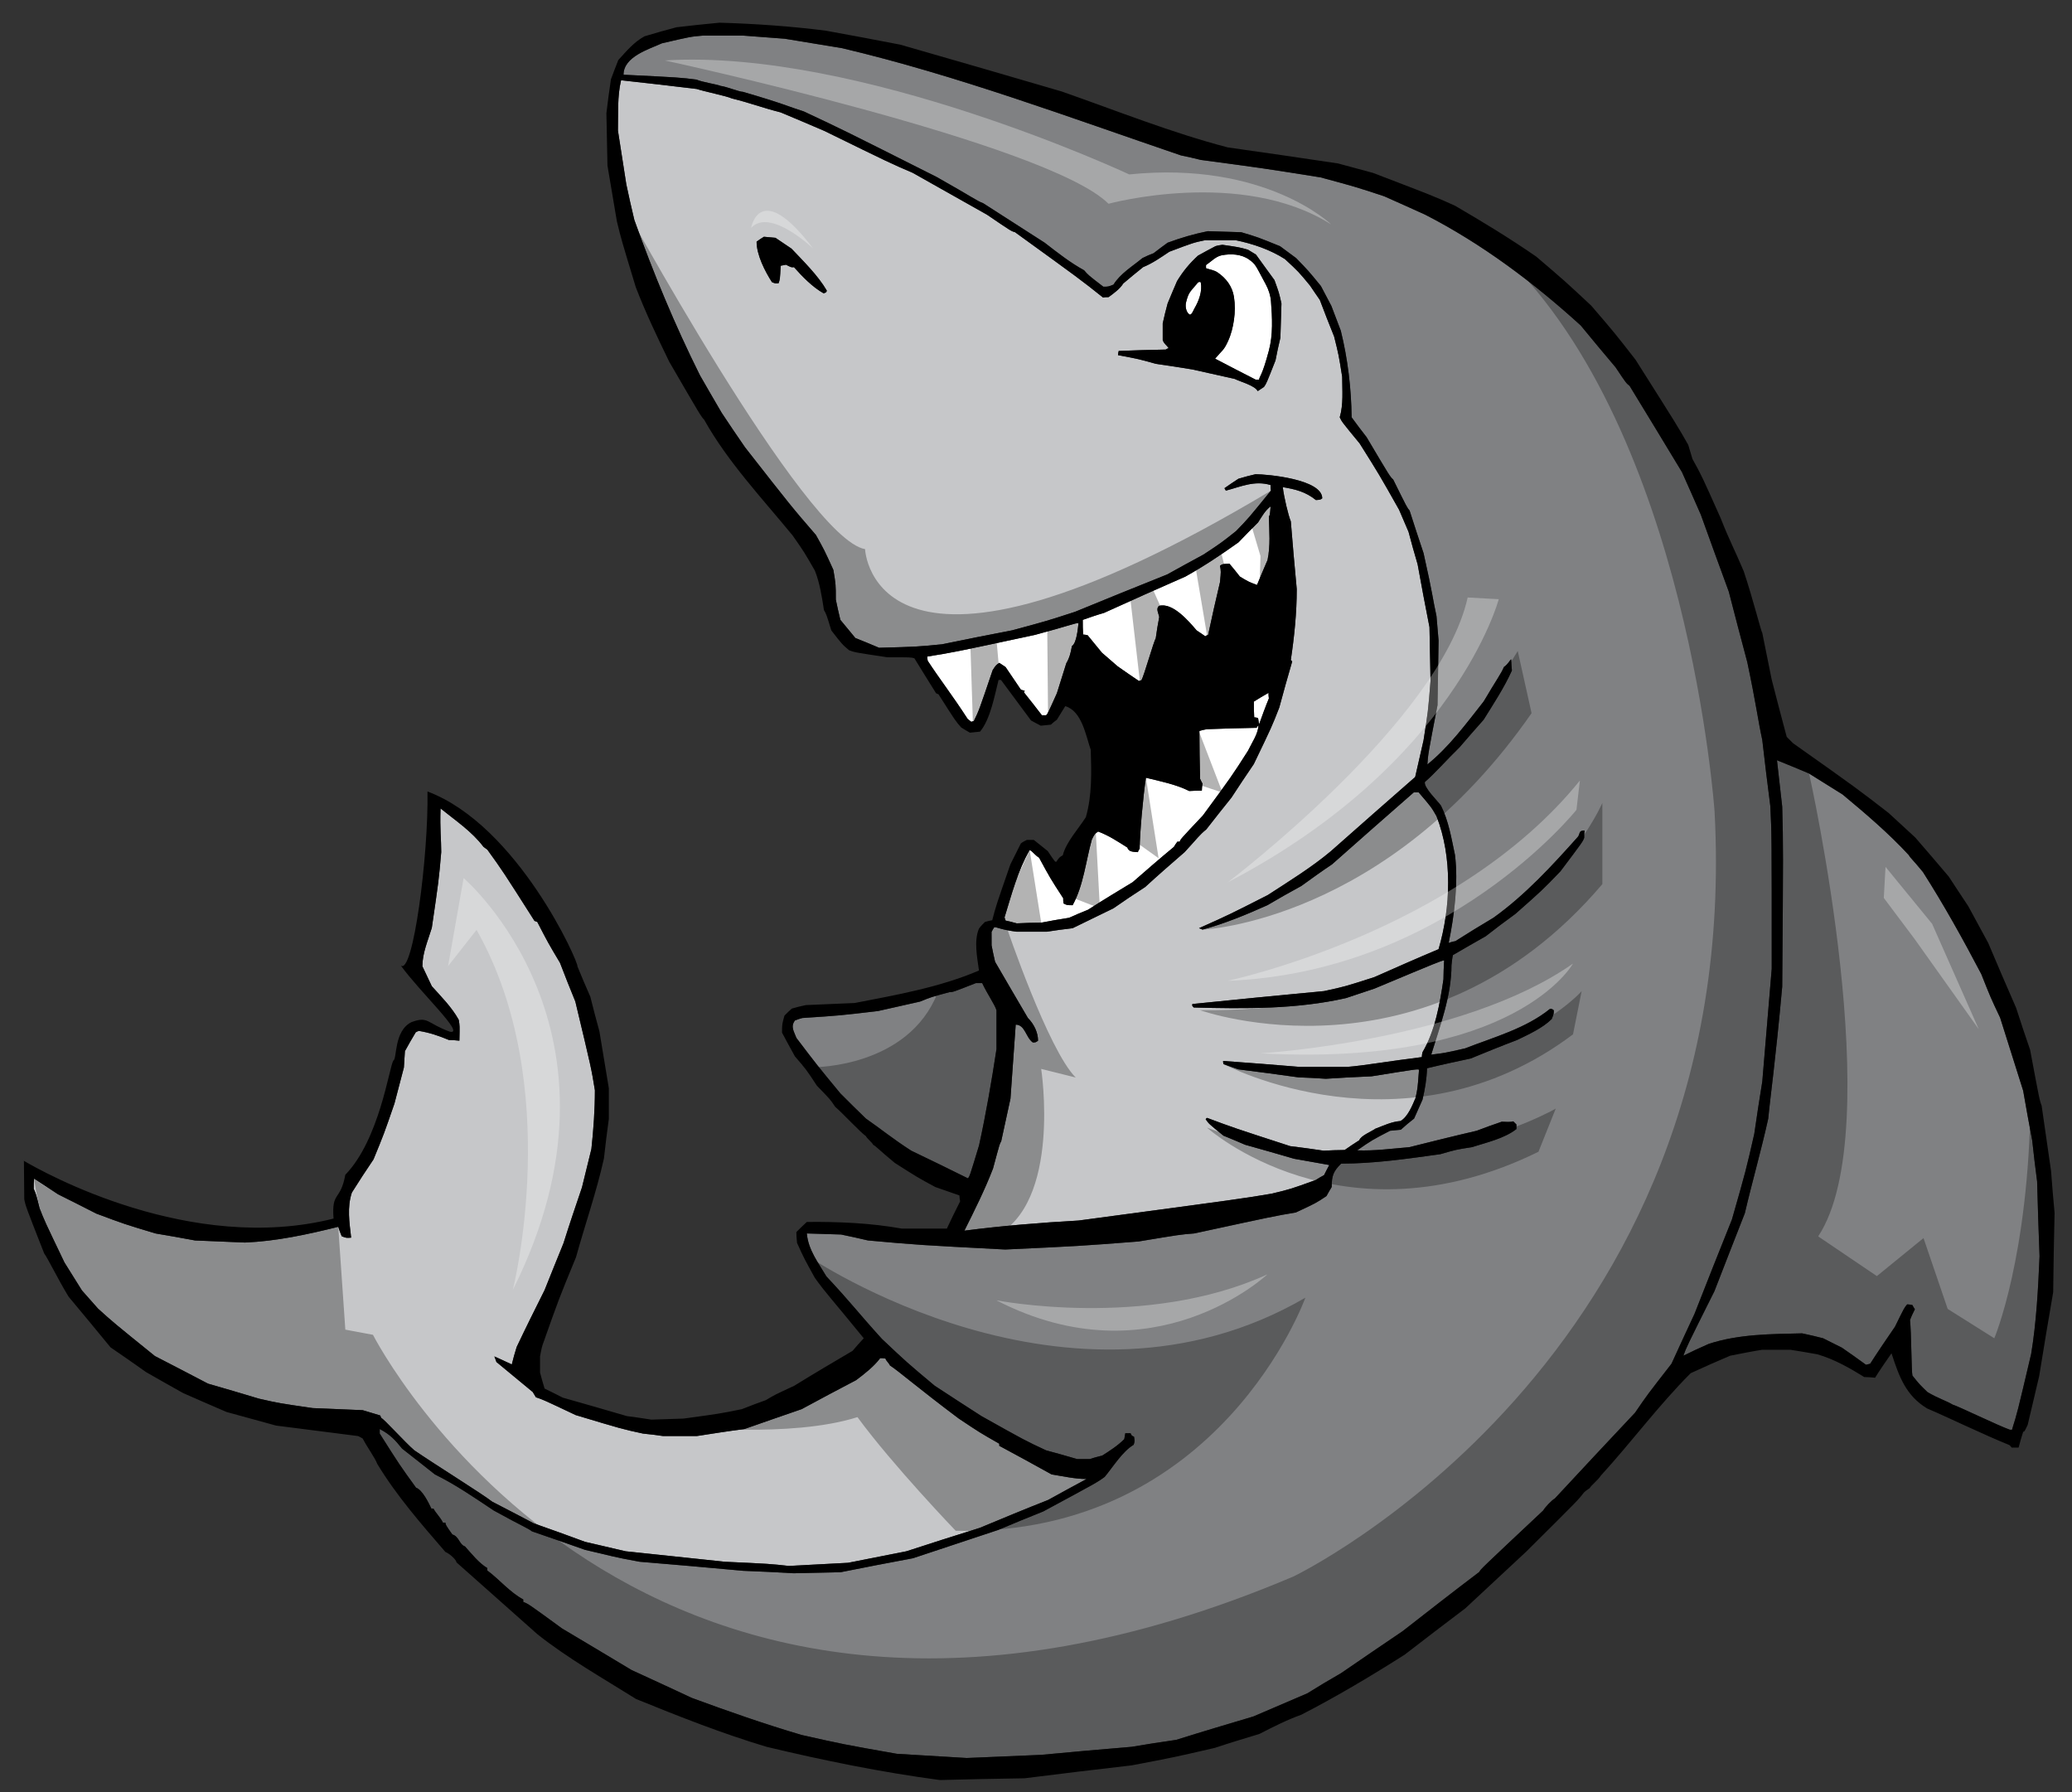 <?xml version="1.0" encoding="utf-8"?>
<!-- Generator: Adobe Illustrator 17.0.0, SVG Export Plug-In . SVG Version: 6.00 Build 0)  -->
<!DOCTYPE svg PUBLIC "-//W3C//DTD SVG 1.1//EN" "http://www.w3.org/Graphics/SVG/1.1/DTD/svg11.dtd">
<svg version="1.1" id="layer_1" xmlns="http://www.w3.org/2000/svg" xmlns:xlink="http://www.w3.org/1999/xlink" x="0px" y="0px"
	 width="200px" height="173px" viewBox="0 0 200 173" style="enable-background:new 0 0 200 173;" xml:space="preserve">
<rect x="0" y="0" width="200" height="173" fill="#333333" stroke="none"/>
<path id="color2" style="fill:#C6C7C9;" d="M99.22,98.255c0.573,0.573,0.978,1.383,0.978,2.192
	c-0.236,0.167-0.236,0.167-0.506,0.167c-0.674-0.471-0.742-1.718-1.651-1.718c-0.168,2.358-0.337,4.752-0.506,7.145
	c-0.303,1.381-0.606,2.764-0.909,4.18c-0.102,0.067-0.102,0.067-0.775,2.563c-0.775,2.021-1.786,4.043-2.764,5.999
	c3.639-0.473,7.348-0.775,11.021-0.979c15.843-2.122,15.843-2.122,18.64-2.595c1.82-0.437,1.82-0.437,4.248-1.314
	c0.269-0.169,0.539-0.336,0.809-0.473c0.169-0.336,0.337-0.673,0.506-0.977c-1.146-0.203-2.293-0.404-3.404-0.606
	c-1.585-0.473-3.169-0.91-4.72-1.349c-0.707-0.304-1.416-0.607-2.089-0.877c-1.416-1.146-1.416-1.146-1.72-1.584
	c0.033-0.067,0.067-0.102,0.135-0.135c2.528,0.944,2.528,0.944,8.022,2.729c1.079,0.136,2.156,0.271,3.235,0.44
	c0.674-0.033,1.35-0.067,2.023-0.067c0.472-0.338,0.942-0.64,1.415-0.944c0.135-0.438,1.18-0.843,1.551-1.113
	c0.81-0.302,1.551-0.673,2.427-0.741c0.707-0.403,1.146-1.517,1.449-2.224c0.203-0.909,0.203-0.909,0.337-2.731
	c-0.168-0.067-0.168-0.067-4.584,0.641c-1.483,0.067-2.966,0.135-4.415,0.236c-0.876-0.067-1.754-0.102-2.63-0.136
	c-1.954-0.27-3.909-0.539-5.831-0.775c-0.472-0.168-0.944-0.337-1.415-0.506c-0.034-0.101-0.034-0.201-0.034-0.302
	c2.428,0.168,4.888,0.369,7.349,0.571c1.55,0,3.101,0,4.65,0c1.45-0.101,4.146-0.571,7.181-0.943c0-0.168,0.033-0.337,0.067-0.472
	c1.214-2.057,1.686-4.719,2.021-7.045c0-0.607,0.034-1.213,0.068-1.819c-0.371,0.067-0.371,0.067-6.742,2.729
	c-0.91,0.304-1.819,0.606-2.73,0.91c-4.752,1.079-9.809,1.045-14.695,0.909c-0.169-0.168-0.169-0.168-0.136-0.336
	c4.213-0.438,8.461-0.843,12.708-1.247c2.022-0.439,2.022-0.439,4.853-1.349c2.057-0.909,4.112-1.819,6.202-2.696
	c1.181-4.012,1.349-8.898-0.202-12.843c-0.505-0.876-0.505-0.876-1.72-2.292c-0.168,0-0.336,0-0.471,0
	c-2.629,2.292-5.259,4.618-7.888,6.944c-1.011,0.674-1.988,1.381-2.966,2.089c-1.113,0.606-2.191,1.214-3.271,1.853
	c-2.022,0.911-4.145,1.787-6.27,2.36c-0.134-0.067-0.235-0.102-0.337-0.136c2.933-1.313,2.933-1.313,6.641-3.201
	c2.022-1.314,4.214-2.663,6.066-4.214c2.698-2.394,5.428-4.786,8.158-7.179c0.27-1.18,0.539-2.36,0.809-3.54
	c0.438-2.797,0.438-2.797,0.674-5.73c-0.033-1.753-0.066-3.472-0.101-5.191c-0.404-2.022-0.775-4.045-1.145-6.067
	c-0.304-1.045-0.607-2.09-0.877-3.135c-0.304-0.708-0.606-1.416-0.91-2.124c-1.92-3.404-1.92-3.404-3.809-6.405
	c-1.719-2.089-1.719-2.089-1.922-2.527c0.371-1.247,0.236-2.629,0.236-3.91c-0.338-2.123-0.338-2.123-0.775-3.876
	c-0.472-1.18-0.943-2.359-1.382-3.539c-0.337-0.472-0.641-0.944-0.944-1.382c-1.112-1.348-1.112-1.348-2.427-2.563
	c-1.416-0.91-3.101-1.482-4.753-1.82c-1.011,0-1.988,0-2.966,0c-1.112,0.236-1.112,0.236-3.438,1.112
	c-0.809,0.54-1.617,1.113-2.527,1.483c-0.641,0.505-1.28,1.045-1.922,1.584c-0.303,0.506-0.91,0.944-1.416,1.314
	c-0.201,0-0.37,0-0.539,0.034c-2.156-1.719-2.156-1.719-8.494-6.304c-0.371-0.101-0.371-0.101-2.698-1.685
	c-2.392-1.349-4.786-2.697-7.178-4.045c-2.124-0.91-2.124-0.91-8.528-4.045c-1.416-0.607-2.832-1.213-4.214-1.786
	c-1.854-0.472-2.933-0.91-4.719-1.349c-0.506-0.236-2.697-0.674-3.371-0.91c-2.46-0.304-4.887-0.573-7.314-0.842
	c-0.371,1.55-0.27,3.269-0.303,4.854c0.27,1.719,0.539,3.438,0.809,5.191c0.236,1.146,0.505,2.292,0.775,3.438
	c1.82,5.09,3.91,10.146,6.336,15c0.674,1.18,1.382,2.393,2.09,3.607c0.741,1.112,1.483,2.225,2.258,3.337
	c4.483,5.73,4.483,5.73,6.842,8.461c0.809,1.449,0.809,1.449,1.685,3.371c0.236,1.416,0.236,1.416,0.236,2.865
	c0.135,0.641,0.27,1.281,0.438,1.955c0.473,0.573,0.943,1.146,1.449,1.753c0.742,0.303,1.517,0.607,2.292,0.944
	c3.675-0.101,3.675-0.101,6.067-0.337c2.259-0.472,4.517-0.91,6.775-1.348c3.371-0.91,3.371-0.91,6.068-1.787
	c2.965-1.213,5.932-2.427,8.898-3.606c1.146-0.641,2.325-1.281,3.505-1.922c1.686-1.112,1.686-1.112,3.134-2.258
	c1.182-1.214,1.182-1.214,3.372-3.911c-0.034-0.202-0.034-0.371-0.034-0.539c-1.551-0.472-2.898,0.169-4.314,0.539
	c-0.067-0.101-0.101-0.168-0.134-0.236c0.437-0.304,0.876-0.607,1.347-0.91c0.539-0.168,1.08-0.303,1.652-0.438
	c1.078,0,6.438,0.472,6.438,2.326c-0.17,0.135-0.17,0.135-0.607,0.169c-1.012-0.809-1.988-1.045-3.202-1.247
	c0.101,0.91,0.54,2.763,0.775,3.303c0.168,2.157,0.371,4.348,0.573,6.539c0,2.292-0.235,4.584-0.573,6.843
	c0.033,0.034,0.067,0.067,0.135,0.135c-0.438,1.483-0.843,2.966-1.247,4.449c-0.708,1.82-0.708,1.82-2.461,5.461
	c-0.741,1.079-1.449,2.157-2.157,3.236c-0.809,1.011-1.617,2.022-2.427,3.067c-0.708,0.573-0.843,0.843-2.09,2.19
	c-1.281,1.112-2.562,2.225-3.809,3.371c-1.045,0.674-2.056,1.349-3.067,2.057c-1.315,0.64-2.629,1.28-3.943,1.92
	c-0.844,0.102-1.686,0.203-2.495,0.338c-0.978,0-1.955,0-2.898,0c-1.55-0.202-1.854-0.438-2.158-0.438
	c-0.1,0.134-0.202,0.303-0.27,0.471c0,0.404,0,0.843,0,1.282c0.102,0.505,0.203,1.044,0.337,1.583
	C97.096,94.615,98.142,96.436,99.22,98.255z M79.502,28.313c-1.079-0.606-2.056-1.618-2.865-2.528
	c-0.236,0.034-0.236,0.034-0.775-0.236c-0.168,0.033-0.337,0.067-0.506,0.101c-0.068,1.314-0.068,1.314-0.202,1.685
	c-0.303,0.034-0.303,0.034-0.64-0.101c-0.674-1.044-1.483-2.628-1.483-3.909c0.235-0.169,0.472-0.337,0.708-0.473
	c0.371,0.034,0.742,0.068,1.113,0.101c0.505,0.337,1.011,0.674,1.55,1.045c1.146,1.213,2.562,2.596,3.404,4.045
	C79.771,28.212,79.771,28.212,79.502,28.313z M123.59,32.594c-0.168,0.708-0.337,1.45-0.472,2.191
	c-0.877,2.225-0.877,2.225-1.112,2.562c-0.202,0.135-0.404,0.27-0.605,0.404c-0.271-0.539-1.686-0.91-2.226-1.18
	c-1.383-0.303-2.73-0.606-4.079-0.911c-1.18-0.202-2.358-0.371-3.506-0.538c-1.686-0.472-1.686-0.472-3.674-0.843
	c0-0.135,0.034-0.27,0.068-0.405c1.517-0.067,3.033-0.101,4.551-0.134c0.066-0.068,0.168-0.102,0.269-0.135
	c-0.202-0.303-0.439-0.404-0.572-0.775c0-0.54,0-1.079,0-1.619c0.134-0.64,0.304-1.28,0.472-1.921
	c0.304-0.742,0.606-1.45,0.91-2.157c0.573-0.944,1.213-1.719,2.022-2.46c0.539-0.304,1.112-0.607,1.685-0.911
	c0.202-0.067,0.44-0.101,0.675-0.134c1.618,0.236,1.618,0.236,2.461,0.472c0.236,0.135,0.505,0.304,0.774,0.472
	c0.573,0.809,1.181,1.618,1.786,2.461c0.439,1.213,0.439,1.213,0.675,2.258C123.658,30.369,123.624,31.481,123.59,32.594z
	 M36.693,136.615c-0.573-0.17-1.146-0.338-1.686-0.507c-1.618-0.067-3.235-0.135-4.82-0.202c-3.27-0.473-3.27-0.473-5.191-0.91
	c-1.651-0.506-3.303-0.978-4.921-1.45c-1.719-0.909-3.439-1.786-5.124-2.662c-4.044-3.27-4.044-3.27-5.494-4.584
	c-0.539-0.606-1.045-1.18-1.551-1.753c-0.573-0.91-1.145-1.819-1.685-2.696c-1.955-4.079-1.955-4.079-2.393-5.225
	c-0.337-1.349-0.337-1.349-0.573-1.888c0-0.338,0-0.674,0.034-0.978c0.775,0.506,1.55,1.012,2.326,1.517
	c1.213,0.606,2.426,1.214,3.674,1.854c2.697,1.011,2.697,1.011,5.73,1.921c1.248,0.203,2.528,0.438,3.809,0.675
	c1.584,0.066,3.203,0.134,4.82,0.201c3.067-0.135,6-0.774,9-1.517c0.101,0.304,0.203,0.607,0.337,0.91
	c0.438,0.169,0.438,0.169,0.91,0.135c-0.168-1.449-0.404-2.932,0.068-4.349c0.674-1.078,1.381-2.156,2.089-3.202
	c1.012-2.46,1.012-2.46,2.022-5.393c0.304-1.18,0.607-2.326,0.91-3.472c0.034-0.539,0.068-1.079,0.101-1.585
	c0.337-0.606,0.674-1.213,1.045-1.819c0.101-0.067,0.202-0.102,0.303-0.136c1.045,0.17,1.922,0.473,2.899,0.878
	c0.337,0,0.674,0.033,1.011,0.067c0.034-1.451,0.034-1.451-0.067-2.023c-0.674-1.213-1.686-2.225-2.596-3.235
	c-0.303-0.642-0.606-1.281-0.91-1.922c0-1.28,0.54-2.494,0.91-3.708c0.675-4.617,0.675-4.617,0.91-7.314
	c0-1.28-0.135-2.123-0.067-4.213c1.416,1.146,3.034,2.225,4.146,3.707c0.101,0.068,0.236,0.169,0.371,0.271
	c1.483,2.056,1.483,2.056,4.551,6.876c0.067,0.033,0.168,0.067,0.27,0.102c1.045,2.022,1.045,2.022,2.191,3.943
	c0.472,1.248,0.978,2.494,1.483,3.741c1.55,6.473,1.55,6.473,1.887,8.562c0,1.889-0.135,3.775-0.337,5.663
	c-0.303,1.213-0.606,2.46-0.91,3.708c-0.607,1.786-1.213,3.572-1.786,5.394c-0.607,1.482-1.214,2.999-1.821,4.516
	c-0.91,1.821-1.82,3.642-2.696,5.494c-0.168,0.54-0.337,1.113-0.472,1.687c-0.573-0.27-1.146-0.539-1.685-0.775
	c0.067,0.168,0.135,0.336,0.202,0.539c1.146,0.944,2.326,1.921,3.506,2.899c0.101,0.167,0.202,0.336,0.303,0.505
	c0.708,0.236,0.708,0.236,3.842,1.72c4.483,1.348,4.483,1.348,6.506,1.786c0.641,0.067,1.28,0.135,1.921,0.236
	c1.079,0,2.157,0,3.27,0c1.517-0.236,3.034-0.474,4.584-0.675c1.82-0.641,3.674-1.281,5.528-1.921
	c1.753-0.943,3.505-1.888,5.258-2.798c0.809-0.607,1.719-1.314,2.326-2.124c0.169,0,0.337,0,0.505,0.034
	c0.068,0.235,0.338,0.439,0.439,0.674c0.843,0.54,2.595,2.09,6.64,5.123c2.021,1.349,2.021,1.349,3.909,2.428
	c0,0.067,0,0.135,0,0.202c1.686,0.91,3.372,1.819,5.056,2.764c1.113,0.169,2.226,0.438,3.371,0.438
	c-1.246,0.674-2.494,1.348-3.708,2.023c-2.226,0.876-4.416,1.786-6.607,2.697c-2.359,0.741-4.718,1.482-7.078,2.258
	c-1.888,0.37-3.775,0.741-5.629,1.112c-1.921,0.102-3.843,0.202-5.73,0.303c-1.786-0.201-1.786-0.201-6.169-0.404
	c-3.201-0.337-6.404-0.674-9.572-1.011c-1.314-0.304-2.629-0.607-3.91-0.911c-1.651-0.605-3.303-1.213-4.955-1.785
	c-1.348-0.709-2.696-1.416-4.011-2.091c-0.944-0.741-5.394-3.505-7.517-4.955c-0.91-0.775-2.865-2.966-3.202-3.134
	C36.761,136.749,36.728,136.681,36.693,136.615z"/>
<path id="color1" style="fill:#808183;" d="M93.422,113.727c-1.82-0.909-3.64-1.786-5.46-2.662
	c-1.787-1.147-2.966-2.125-4.382-3.102c-0.843-0.81-1.651-1.617-2.461-2.427c-2.225-2.697-2.225-2.697-4.247-5.359
	c-0.202-0.573-0.606-1.079-0.135-1.686c0.236-0.101,0.472-0.168,0.709-0.236c3.607-0.236,3.607-0.236,7.314-0.674
	c1.348-0.304,2.697-0.606,4.045-0.91c1.079-0.438,1.079-0.438,2.831-0.91c0.337,0,0.337,0,2.562-0.876c0.202,0,0.403,0,0.606,0
	c0.505,1.079,1.248,2.123,1.382,2.629c0,1.247,0,2.494,0,3.741c-0.472,3.102-1.011,6.236-1.686,9.304
	C93.591,113.56,93.591,113.56,93.422,113.727z M196.161,110.087c-0.303-1.618-0.606-3.235-0.876-4.821
	c-0.741-2.358-1.482-4.719-2.224-7.045c-0.911-1.92-0.911-1.92-1.821-4.213c-1.753-3.337-3.605-6.674-5.629-9.842
	c-1.045-1.281-1.246-1.382-1.348-1.618c-1.956-2.124-4.181-4.012-6.405-5.865c-1.078-0.674-2.157-1.349-3.235-2.022
	c-1.045-0.438-2.089-0.877-3.1-1.28c0.168,1.483,0.337,2.966,0.506,4.482c0.101,3.944,0.101,3.944,0,17.359
	c-0.675,7.45-1.147,10.585-1.349,12.741c-0.674,3.068-1.552,6.102-2.259,9.135c-0.977,2.493-1.955,4.988-2.933,7.517
	c-2.696,5.393-2.696,5.393-3,6.235c0.81-0.404,1.618-0.774,2.461-1.146c2.898-0.943,6-0.943,9-1.011
	c0.674,0.135,1.348,0.303,2.022,0.472c0.606,0.303,1.213,0.607,1.819,0.91c0.775,0.539,1.551,1.079,2.326,1.651
	c0.135-0.033,0.27-0.067,0.404-0.101c0.775-1.213,1.585-2.395,2.393-3.573c0.91-1.854,0.91-1.854,1.18-2.157
	c0.169,0,0.338,0.033,0.506,0.068c0.067,0.134,0.134,0.269,0.235,0.403c-0.168,0.338-0.337,0.674-0.471,1.045
	c0.134,1.146,0.134,4.955,0.235,5.358c0.675,0.844,0.675,0.844,1.449,1.586c1.079,0.64,1.888,0.876,2.427,1.213
	c0.506,0.135,4.383,2.023,5.528,2.427c0.067,0,0.135,0,0.202,0c0.505-1.584,0.505-1.584,1.854-7.314
	c0.506-3.067,0.675-6.304,0.809-9.438c-0.1-2.428-0.168-4.82-0.235-7.214C196.465,112.716,196.297,111.401,196.161,110.087z
	 M167.174,117.704c1.349-4.719,1.349-4.719,2.156-8.258c0.236-1.686,0.506-3.371,0.775-5.056c0.305-3.642,0.607-7.281,0.911-10.888
	c0-12.978,0-12.978-0.136-15.708c-0.27-2.123-0.539-4.247-0.775-6.371c-0.438-2.022-0.572-3.37-1.449-7.517
	c-0.605-2.292-1.213-4.55-1.786-6.809c-0.91-2.495-1.82-4.955-2.696-7.415c-0.606-1.382-1.213-2.764-1.82-4.112
	c-1.686-2.798-3.371-5.562-5.057-8.326c-0.337-0.27-0.337-0.27-1.349-1.787c-1.145-1.348-2.257-2.696-3.369-4.045
	c-4.518-4.112-9.539-7.887-15-10.685c-1.349-0.607-2.663-1.213-3.978-1.787c-2.764-0.91-2.764-0.91-6.136-1.82
	c-5.493-0.876-5.493-0.876-11.561-1.686c-0.64-0.168-1.281-0.303-1.922-0.438C103.197,11.324,92.412,7.28,81.288,4.65
	c-1.854-0.303-3.708-0.607-5.528-0.91c-1.349-0.101-2.697-0.203-4.011-0.303c-1.315,0-2.629,0-3.91,0
	c-1.18,0.101-1.18,0.101-3.944,0.741c-1.247,0.573-3.708,1.281-3.708,3.034c5.46,0.269,5.46,0.269,7.044,0.472
	c0.506,0.235,2.057,0.472,2.326,0.606c0.573,0.068,1.786,0.574,2.157,0.574c4.046,1.179,4.348,1.415,5.866,1.888
	c3.809,1.787,3.809,1.787,12.841,6.336c3.473,1.955,3.844,2.292,4.484,2.528c1.955,1.247,3.943,2.528,5.932,3.809
	c1.214,0.944,2.461,1.922,3.809,2.663c0.405,0.472,0.405,0.472,1.854,1.584c0.472,0,0.472,0,0.978-0.202
	c0.674-1.079,1.82-1.752,2.797-2.561c0.337-0.169,0.709-0.337,1.078-0.472c0.439-0.337,0.878-0.675,1.35-1.012
	c1.28-0.472,2.528-0.842,3.876-1.112c1.079,0.033,2.158,0.067,3.236,0.101c1.585,0.472,1.585,0.472,3.741,1.348
	c0.506,0.371,1.011,0.742,1.551,1.146c1.179,1.213,1.179,1.213,2.393,2.697c0.338,0.64,0.674,1.281,1.012,1.921
	c0.303,0.775,0.607,1.584,0.91,2.393c0.675,2.73,1.011,5.561,1.045,8.359c0.472,0.64,0.943,1.281,1.449,1.921
	c2.259,3.81,2.259,3.81,2.561,4.079c1.35,2.73,1.35,2.73,1.585,3c0.438,1.348,0.875,2.73,1.348,4.112
	c0.911,4.045,0.877,4.382,1.247,6.068c0.067,0.775,0.135,1.55,0.202,2.359c-0.033,2.056-0.067,4.147-0.101,6.236
	c-0.911,4.718-0.911,4.718-0.978,5.729c2.123-1.719,3.742-3.943,5.427-6.067c1.18-2.022,1.719-2.73,1.955-3.337
	c0.438-0.303,0.573-0.674,0.708-0.741c0,0.337,0.033,0.708,0.067,1.079c-0.741,1.651-1.787,3.236-2.731,4.752
	c-0.775,0.876-1.551,1.754-2.326,2.663c-1.213,1.18-2.393,2.528-3.337,3.336c-0.168,0.506,1.247,1.854,1.55,2.293
	c0.741,1.483,1.012,3.168,1.349,4.752c0.338,2.697-0.066,5.865-0.607,8.495c0.204-0.067,0.406-0.136,0.642-0.169
	c1.214-0.775,2.428-1.517,3.674-2.259c3.068-2.19,5.697-5.056,8.191-7.854c0.202-0.404,0.067-0.539,0.606-0.573
	c-0.033,0.236-0.033,0.473-0.033,0.708c-0.136,0.371-0.136,0.371-2.292,3.236c-1.753,1.819-1.753,1.819-4.349,4.111
	c-0.979,0.708-1.922,1.416-2.865,2.157c-1.079,0.607-2.123,1.214-3.168,1.82c-0.068,0.305-0.102,0.641-0.136,0.978
	c0,2.966-1.111,5.864-1.954,8.629c1.348-0.169,1.348-0.169,3.27-0.606c2.764-1.079,5.864-1.922,8.19-3.81
	c0.202,0,0.202,0,0.371,0.135c0,0.338,0,0.338-0.202,0.843c-0.877,0.876-2.226,1.483-3.338,2.023
	c-1.517,0.572-2.999,1.179-4.482,1.786c-1.416,0.303-2.832,0.606-4.214,0.943c-0.034,1.046-0.202,2.022-0.438,3.033
	c-0.271,0.607-0.54,1.214-0.81,1.82c-0.438,0.337-0.877,0.708-1.28,1.078c-0.371,0.034-0.708,0.068-1.045,0.102
	c-1.754,0.91-1.754,0.91-3.169,1.889c1.651,0.067,3.37-0.17,5.022-0.305c2.157-0.539,4.314-1.078,6.506-1.584
	c0.809-0.303,1.617-0.607,2.427-0.876c0.37,0,0.775,0.067,1.111-0.034c0.103,0.102,0.203,0.202,0.305,0.304c0,0.135,0,0.27,0,0.438
	c-1.146,0.91-2.933,1.316-4.316,1.753c-1.517,0.236-1.517,0.236-3.033,0.675c-3.169,0.438-6.371,0.91-9.573,0.91
	c-0.741,0.742-0.91,1.145-0.91,2.259c-0.168,0.27-0.337,0.572-0.506,0.876c-1.011,0.674-1.011,0.674-2.965,1.584
	c-2.023,0.337-2.023,0.337-9.809,2.022c-1.315,0.102-1.315,0.102-5.361,0.774c-5.695,0.44-5.695,0.44-12.875,0.775
	c-8.394-0.438-8.394-0.438-13.247-0.875c-0.877-0.202-1.753-0.405-2.596-0.573c-1.112-0.034-2.225-0.068-3.303-0.102
	c0.134,1.584,1.112,2.832,1.888,4.146c2.46,2.628,3.033,3.472,5.359,6.032c2.393,2.259,2.393,2.259,5.09,4.518
	c1.482,0.978,3,1.955,4.516,2.932c4.213,2.36,4.213,2.36,6.236,3.304c0.978,0.27,1.988,0.54,3,0.844c0.403,0,0.81,0,1.247,0
	c0.371-0.136,0.775-0.236,1.18-0.338c0.741-0.472,1.483-0.943,2.124-1.585c0.033-0.201,0.066-0.403,0.101-0.572
	c0.169,0,0.338,0,0.506,0c0.102,0.236,0.102,0.236,0.337,0.338c0.067,0.437,0.067,0.437-0.033,0.774
	c-1.079,0.641-1.988,2.124-2.798,3.102c-0.742,0.539-0.742,0.539-5.933,3.337c-1.449,0.573-2.898,1.179-4.348,1.786
	c-2.764,0.91-5.494,1.82-8.224,2.73c-2.326,0.438-4.652,0.875-6.978,1.348c-1.517,0.034-3.034,0.068-4.55,0.102
	c-1.618-0.102-3.236-0.168-4.854-0.236c-3.337-0.304-6.674-0.605-10.011-0.876c-2.629-0.473-2.73-0.572-5.258-1.146
	c-1.719-0.605-3.438-1.213-5.124-1.786c-0.438-0.336-0.843-0.438-3.708-2.022c-1.82-1.214-3.674-2.494-5.663-3.472
	c-1.078-0.843-2.124-1.687-3.168-2.494c-0.675-0.844-1.18-1.382-2.158-1.888c0,0.135,0,0.27,0,0.438
	c1.921,3.033,1.921,3.033,3.506,5.224c0.606,0.203,1.213,1.45,1.483,2.023c0.067,0,0.135,0,0.202,0
	c0.202,0.404,0.674,0.843,0.91,1.348c0.067,0,0.135,0,0.236,0c0.034,0.236,0.034,0.236,0.674,1.146
	c0.64,0.17,0.674,0.979,1.214,1.147c0.64,0.707,1.348,1.617,2.157,2.089c0,0.067,0,0.135,0,0.236c1.18,0.877,2.157,2.09,3.472,2.798
	c0,0.068,0,0.135,0,0.236c0.505,0.201,0.505,0.201,3.742,2.562c2.225,1.313,4.45,2.663,6.707,4.01
	c1.921,0.878,3.876,1.787,5.832,2.698c3.472,1.28,7.045,2.527,10.584,3.572c4.045,0.909,4.045,0.909,9.202,1.82
	c2.225,0.135,4.483,0.271,6.742,0.404c2.393-0.101,4.787-0.202,7.18-0.304c2.898-0.27,5.797-0.539,8.73-0.775
	c1.415-0.236,2.864-0.473,4.314-0.674c2.461-0.775,4.955-1.517,7.448-2.258c1.72-0.742,3.439-1.483,5.192-2.226
	c1.077-0.674,2.157-1.313,3.269-1.954c1.955-1.349,3.943-2.696,5.932-4.045c2.461-1.921,4.922-3.843,7.417-5.73
	c0.102-0.236,0.102-0.236,6.169-5.933c0.135-0.27,0.842-1.011,1.111-1.146c2.561-2.765,5.157-5.529,7.753-8.292
	c1.146-1.687,1.146-1.687,3.506-4.719c0.741-1.619,1.483-3.236,2.225-4.821C164.747,123.772,165.96,120.738,167.174,117.704z"/>
<path id="fill" style="fill:#FFFFFF;" d="M106.365,62.998c-0.472-0.573-0.943-1.146-1.382-1.686
	c-0.168-0.033-0.303-0.067-0.437-0.067c-0.034-0.472-0.034-0.944-0.034-1.416c0.674-0.236,1.348-0.472,2.056-0.674
	c2.595-1.18,5.225-2.359,7.854-3.505c1.752-0.978,3.471-2.124,5.122-3.303c0.607-0.641,1.248-1.281,1.889-1.922
	c0.37-0.573,0.674-1.146,1.213-1.55c-0.067,0.842-0.067,0.842-0.169,0.978c0.034,1.416,0.169,2.831-0.135,4.213
	c-0.337,0.775-0.674,1.584-1.011,2.393c-0.809-0.303-0.809-0.303-1.651-0.809c-0.338-0.438-0.675-0.842-1.012-1.247
	c-0.674,0.034-0.674,0.034-0.909,0.202c0.101,0.539,0.101,0.539,0,1.584c-0.405,1.685-0.775,3.371-1.147,5.09
	c-0.102,0.033-0.203,0.067-0.269,0.135c-0.305-0.203-0.573-0.405-0.843-0.573c-0.775-0.91-2.326-2.73-3.641-2.359
	c-0.303,0.303-0.034,0.674,0.034,1.079c-0.135,0.674-0.236,1.348-0.337,2.056c-0.204,0.303-1.113,3.573-1.383,4.045
	c-0.101,0-0.168,0.034-0.236,0.067c-0.707-0.472-1.382-0.944-2.056-1.416C107.377,63.874,106.871,63.436,106.365,62.998z
	 M89.512,63.369c0,0.135,0,0.27,0.034,0.404c1.213,1.854,2.359,3.303,3.843,5.596c0.101,0.101,0.236,0.202,0.37,0.303
	c0.068-0.034,0.136-0.067,0.237-0.067c0.505-1.044,0.505-1.044,1.82-4.921c0.303-0.472,0.303-0.472,0.64-0.708
	c0.204,0.135,0.405,0.27,0.607,0.404c0.471,0.708,0.977,1.45,1.483,2.191c0.102,0.034,0.236,0.068,0.371,0.102
	c-0.034,0.034-0.068,0.101-0.068,0.168c0.574,0.708,1.146,1.449,1.719,2.191c0.134,0,0.27,0,0.404,0
	c0.136-0.101,0.136-0.101,1.045-2.123c0.304-0.978,0.607-1.955,0.91-2.899c0.304-0.505,0.439-1.045,0.539-1.651
	c0.473-0.304,0.573-1.719,0.641-2.225c-0.336,0-0.943,0.269-4.213,1.146C92.04,62.964,92.04,62.964,89.512,63.369z M122.175,27.437
	c-0.983-1.808-0.935-1.91-1.618-2.393c-0.74-0.525-1.735-0.575-2.629-0.405c-0.58,0.111-1.011,0.607-1.517,0.944
	c0,0.102,0,0.203,0,0.303c0.371,0.135,0.786,0.184,1.112,0.405c0.833,0.563,1.428,1.358,1.585,2.36c0.115,0.732,0.105,1.49,0,2.225
	c-0.101,0.697-0.271,1.394-0.574,2.056c-0.414,0.91-0.538,0.843-1.246,1.686c1.28,0.674,2.596,1.349,3.91,2.022
	c0.101,0,0.203,0,0.337,0c0.033-0.337,0.268-0.263,0.943-2.798c0.411-1.539,0.325-3.173,0.203-4.753
	C122.634,28.493,122.444,27.933,122.175,27.437z M115.636,27.268c-0.749,0.912-0.888,0.88-1.146,1.888
	c-0.096,0.372-0.03,0.929,0.302,1.179c0.212,0.158,0.386-0.367,0.506-0.572c0.423-0.713,0.773-1.666,0.607-2.495
	C115.885,27.169,115.678,27.216,115.636,27.268z M121.063,69.233c0.102,0,0.236,0.034,0.371,0.067
	c0.034,0.203,0.066,0.405,0.101,0.607c0.303-0.843,0.607-1.685,0.943-2.495c-0.033-0.202-0.033-0.371-0.033-0.539
	c-0.472,0.27-0.944,0.539-1.416,0.843C121.028,68.223,121.028,68.728,121.063,69.233z M98.142,89.12
	c0.775-0.033,1.55-0.067,2.36-0.067c0.876-0.168,1.786-0.336,2.696-0.472c0.607-0.27,1.214-0.538,1.82-0.774
	c1.416-0.91,2.865-1.787,4.314-2.663c1.314-1.146,2.63-2.292,3.978-3.405c0.102-0.168,0.203-0.336,0.338-0.505
	c0.066,0,0.135,0,0.234,0c0.034-0.202,0.034-0.202,2.226-2.528c2.798-3.809,2.798-3.809,4.349-6.236
	c0.337-0.708,1.012-1.685,1.012-2.46c-0.067,0.067-0.136,0.135-0.169,0.236c-1.618,0.034-3.236,0.067-4.82,0.135
	c-0.235,0.034-0.472,0.101-0.708,0.168c0,1.517,0.033,3.067,0.067,4.618c0.067,0.135,0.135,0.303,0.235,0.472
	c-0.034,0.202-0.066,0.438-0.066,0.674c-0.405,0-0.809,0-1.215,0.034c-1.279-0.641-2.796-0.944-4.18-1.28
	c-0.268,1.685-0.605,5.494-0.605,6.842c-0.068,0.102-0.136,0.202-0.17,0.337c-0.37-0.033-0.909,0-1.01-0.438
	c-0.911-0.573-1.821-1.18-2.832-1.551c-0.337,0.236-0.337,0.236-0.607,0.775c-0.572,2.056-0.808,4.449-1.853,6.336
	c-0.539,0-0.539,0-0.877-0.167c-0.033-0.169-0.033-0.338-0.033-0.506c-1.247-1.922-1.247-1.922-2.326-3.91
	c-0.472-0.304-0.573-0.573-0.91-0.742c-1.146,1.989-1.752,4.314-2.427,6.506c0.034,0.101,0.068,0.202,0.102,0.303
	C97.4,88.918,97.771,89.02,98.142,89.12z"/>
<path id="outline" d="M76.4,23.999c1.146,1.213,2.562,2.596,3.404,4.045c-0.033,0.168-0.033,0.168-0.303,0.269
	c-1.079-0.606-2.056-1.618-2.865-2.528c-0.236,0.034-0.236,0.034-0.775-0.236c-0.168,0.033-0.337,0.067-0.506,0.101
	c-0.068,1.314-0.068,1.314-0.202,1.685c-0.303,0.034-0.303,0.034-0.64-0.101c-0.674-1.044-1.483-2.628-1.483-3.909
	c0.235-0.169,0.472-0.337,0.708-0.473c0.371,0.034,0.742,0.068,1.113,0.101C75.355,23.291,75.861,23.628,76.4,23.999z
	 M198.318,117.064c-0.066,2.527-0.101,5.09-0.134,7.652c-0.472,2.696-0.91,5.393-1.349,8.089c-0.371,1.552-0.742,3.135-1.112,4.72
	c-0.304,0.64-0.304,0.64-0.438,0.674c-0.168,0.506-0.303,1.011-0.439,1.517c-0.236,0-0.472,0-0.674,0
	c-0.067-0.101-0.135-0.168-0.202-0.235c-2.662-1.079-5.966-2.697-7.954-3.54c-2.058-1.247-2.697-3.066-3.439-5.325
	c-0.54,0.775-1.079,1.552-1.585,2.359c-0.37-0.034-0.708-0.066-1.044-0.066c-1.417-0.878-2.899-1.721-4.517-2.192
	c-0.878-0.168-1.753-0.302-2.596-0.438c-0.944,0-1.854,0-2.765,0c-1.044,0.168-2.056,0.371-3.067,0.572
	c-1.28,0.54-2.561,1.112-3.809,1.686c-3.101,3.101-5.73,6.673-8.663,9.875c-0.27,0.439-0.978,0.978-1.078,1.214
	c-0.203,0.135-0.405,0.27-0.573,0.439c-0.539,0.708-0.539,0.708-5.562,5.697c-1.955,1.819-3.91,3.64-5.865,5.461
	c-1.955,1.482-3.91,2.965-5.864,4.481c-3.236,2.057-6.573,4.045-9.978,5.798c-1.416,0.506-2.73,1.18-4.046,1.854
	c-1.449,0.438-2.898,0.875-4.313,1.348c-3.944,0.91-3.944,0.91-8.022,1.686c-3.472,0.404-6.91,0.81-10.348,1.247
	c-2.73,0.033-5.461,0.102-8.157,0.169c-5.595-0.741-11.225-1.889-16.719-3.203c-4.281-1.28-8.46-2.932-12.607-4.617
	c-3.168-1.989-6.572-3.91-9.505-6.236c-2.629-2.325-5.225-4.651-7.82-6.943c-0.067-0.337-0.775-0.91-1.079-1.012
	c-2.326-2.696-4.719-5.427-6.573-8.493c-0.27-0.676-0.877-1.449-1.416-2.461c-0.168-0.102-0.303-0.168-0.438-0.235
	c-2.663-0.338-5.293-0.675-7.921-1.012c-1.618-0.439-3.202-0.877-4.787-1.315c-1.416-0.607-2.798-1.213-4.18-1.821
	c-1.214-0.674-2.393-1.348-3.573-2.021c-1.147-0.809-2.292-1.618-3.439-2.394c-1.348-1.651-2.696-3.269-4.045-4.888
	c-1.011-1.651-2.022-3.741-2.359-4.179c-1.786-4.551-1.786-4.551-1.921-5.226c0-0.909-0.033-2.79-0.033-3.699
	c-0.058-0.037-0.095-0.062-0.141-0.091c2.169,1.298,16.267,9.117,30.028,5.655c-0.206-2.68,0.662-1.63,1.134-4.226
	c3.298-3.401,4.233-10.387,4.637-11.027c0.371-0.135,0.033-2.867,1.752-3.709c1.651-0.607,1.442,0.103,3.71,0.927
	c1.551,0.304-2.886-3.813-4.741-6.389c1.18,0.943,2.679-10.616,2.576-16.799c8.76,3.298,14.639,16.605,14.47,16.875
	c0.404,0.979,0.809,1.955,1.247,2.933c0.27,1.112,0.573,2.225,0.876,3.337c0.304,1.82,0.607,3.641,0.91,5.494
	c0,0.978,0,1.955,0,2.967c-0.168,1.247-0.337,2.527-0.472,3.809c-0.708,3.202-1.82,6.37-2.697,9.539
	c-1.652,4.012-1.652,4.012-3.236,8.494c-0.102,0.338-0.168,0.708-0.236,1.079c0,0.506,0,1.01,0,1.551
	c0.134,0.505,0.27,1.011,0.438,1.55c0.573,0.27,1.146,0.573,1.753,0.876c2.056,0.573,4.112,1.181,6.202,1.786
	c0.775,0.102,1.551,0.203,2.359,0.338c1.011-0.034,2.057-0.067,3.101-0.102c3.472-0.472,3.472-0.472,5.629-0.909
	c0.776-0.304,1.551-0.607,2.326-0.877c0.843-0.506,0.843-0.506,2.731-1.382c1.853-1.146,3.741-2.259,5.628-3.37
	c0.337-0.406,0.708-0.81,1.079-1.214c-3.269-4.012-3.606-4.281-4.72-5.831c-1.044-1.888-1.044-1.888-1.718-3.371
	c-0.034-0.372-0.068-0.707-0.068-1.045c0.337-0.338,0.675-0.674,1.012-0.978c3.033-0.034,6.168,0.101,9.168,0.64
	c1.449,0,2.899,0,4.348,0c0.404-0.876,0.843-1.753,1.281-2.629c-0.034-0.202-0.067-0.403-0.067-0.572
	c-0.775-0.271-1.551-0.539-2.326-0.809c-1.686-0.911-1.686-0.911-3.91-2.327c-1.551-1.28-1.82-1.618-2.09-1.752
	c-0.135-0.27-0.573-0.573-0.707-0.843c-0.438-0.27-2.259-2.226-2.966-2.831c-0.472-0.708-0.472-0.708-1.753-2.022
	c-1.045-1.585-1.045-1.585-2.124-2.832c-0.438-0.774-0.843-1.55-1.247-2.291c0-0.81,0-0.81,0.236-1.653
	c0.235-0.235,0.471-0.472,0.707-0.674c0.438-0.134,0.876-0.235,1.348-0.337c1.551-0.066,3.135-0.135,4.719-0.202
	c4.011-0.775,8.225-1.517,11.999-3.135c-0.168-1.247-0.505-2.865,0-4.045c0.168-0.235,0.371-0.437,0.573-0.64
	c0.235-0.068,0.472-0.136,0.708-0.17c0.371-1.415,0.371-1.415,1.752-5.392c0.337-0.675,0.674-1.35,1.012-2.022
	c0.169-0.136,0.371-0.236,0.574-0.338c0.202,0,0.438,0,0.673,0c0.438,0.338,0.876,0.708,1.349,1.079
	c0.674,1.011,0.674,1.011,0.809,1.045c0.304-0.439,0.304-0.439,0.641-0.641c0.303-1.247,1.517-2.562,2.225-3.674
	c0.606-2.09,0.54-4.349,0.473-6.506c-0.473-1.348-0.843-3.741-2.461-4.213c-0.271,0.438-0.54,0.876-0.81,1.314
	c-0.202,0.135-0.403,0.304-0.573,0.472c-0.336,0.034-0.674,0.067-0.977,0.101c-0.337-0.169-0.641-0.337-0.944-0.505
	c-0.978-1.314-1.955-2.629-2.898-3.91c-0.102,0-0.169,0-0.236,0c-0.371,1.449-0.775,3.775-1.787,4.988
	c-0.336,0.034-0.673,0.067-0.977,0.102c-0.304-0.169-0.574-0.337-0.843-0.506c-0.538-0.607-0.538-0.607-2.19-3.202
	c-0.102-0.034-0.169-0.067-0.236-0.101c-0.708-1.146-1.416-2.258-2.09-3.371c-0.336-0.101-0.336-0.101-2.628-0.101
	c-3.135-0.472-3.135-0.472-3.674-0.674c-0.675-0.573-0.675-0.573-1.72-1.921c-0.471-1.55-0.471-1.55-0.707-1.955
	c-0.202-1.281-0.404-2.629-0.877-3.809c-1.044-1.82-1.044-1.82-2.156-3.405c-2.933-3.573-6.27-7.112-8.528-11.157
	c-0.337-0.371-0.337-0.371-3.371-5.596c-1.146-2.359-2.292-4.752-3.236-7.213c-1.382-4.551-1.382-4.551-1.82-6.337
	c-0.304-1.821-0.607-3.607-0.91-5.393c-0.034-1.686-0.068-3.371-0.102-5.057c0.135-1.112,0.27-2.191,0.438-3.269
	c0.236-0.641,0.472-1.247,0.708-1.854c0.775-0.842,1.483-1.719,2.528-2.292c1.011-0.304,2.056-0.607,3.101-0.877
	c1.382-0.168,2.764-0.303,4.146-0.438c3.438,0.102,6.877,0.337,10.281,0.775c2.393,0.438,4.786,0.876,7.179,1.349
	c5.191,1.483,10.382,3,15.572,4.517c5.292,1.854,10.584,3.977,16.012,5.393c3.539,0.505,7.078,1.011,10.651,1.55
	c1.112,0.304,2.225,0.607,3.37,0.91c5.898,2.258,5.898,2.258,7.921,3.168c2.663,1.551,5.326,3.168,7.854,4.921
	c2.765,2.359,2.765,2.359,5.293,4.719c2.259,2.629,2.259,2.629,4.281,5.225c4.078,6.438,4.078,6.438,5.09,8.225
	c0.135,0.438,0.27,0.877,0.403,1.349c0.91,1.651,0.91,1.651,2.729,5.73c0.844,2.157,1.35,3.034,2.227,5.123
	c0.91,2.73,1.686,5.865,1.785,5.932c0.305,1.483,0.607,3,0.911,4.517c0.472,1.82,0.944,3.674,1.449,5.528
	c0.202,0.202,0.404,0.404,0.606,0.607c6.236,4.416,6.236,4.416,9.235,6.741c0.844,0.776,1.686,1.551,2.563,2.36
	c1.078,1.246,2.157,2.494,3.235,3.774c0.607,0.944,1.248,1.888,1.888,2.865c0.641,1.18,1.281,2.359,1.921,3.54
	c0.877,2.089,1.787,4.18,2.696,6.269c0.438,1.35,0.877,2.697,1.349,4.045c0.91,4.854,0.91,4.854,1.113,5.394
	c0.303,2.09,0.606,4.18,0.909,6.304C198.083,114.367,198.185,115.716,198.318,117.064z M104.107,60.133
	c-0.336,0-0.943,0.269-4.213,1.146c-7.854,1.685-7.854,1.685-10.382,2.09c0,0.135,0,0.27,0.034,0.404
	c1.213,1.854,2.359,3.303,3.843,5.596c0.101,0.101,0.236,0.202,0.37,0.303c0.068-0.034,0.136-0.067,0.237-0.067
	c0.505-1.044,0.505-1.044,1.82-4.921c0.303-0.472,0.303-0.472,0.64-0.708c0.204,0.135,0.405,0.27,0.607,0.404
	c0.471,0.708,0.977,1.45,1.483,2.191c0.102,0.034,0.236,0.068,0.371,0.102c-0.034,0.034-0.068,0.101-0.068,0.168
	c0.574,0.708,1.146,1.449,1.719,2.191c0.134,0,0.27,0,0.404,0c0.136-0.101,0.136-0.101,1.045-2.123
	c0.304-0.978,0.607-1.955,0.91-2.899c0.304-0.505,0.439-1.045,0.539-1.651C103.939,62.054,104.04,60.638,104.107,60.133z
	 M106.365,62.998c0.506,0.438,1.012,0.876,1.518,1.314c0.674,0.472,1.349,0.944,2.056,1.416c0.068-0.034,0.136-0.067,0.236-0.067
	c0.27-0.472,1.179-3.742,1.383-4.045c0.101-0.708,0.202-1.382,0.337-2.056c-0.068-0.405-0.337-0.775-0.034-1.079
	c1.314-0.371,2.865,1.449,3.641,2.359c0.27,0.169,0.538,0.371,0.843,0.573c0.066-0.067,0.168-0.102,0.269-0.135
	c0.371-1.719,0.741-3.405,1.147-5.09c0.101-1.045,0.101-1.045,0-1.584c0.235-0.168,0.235-0.168,0.909-0.202
	c0.337,0.405,0.674,0.809,1.012,1.247c0.843,0.506,0.843,0.506,1.651,0.809c0.337-0.809,0.674-1.618,1.011-2.393
	c0.304-1.382,0.169-2.797,0.135-4.213c0.102-0.135,0.102-0.135,0.169-0.978c-0.539,0.404-0.843,0.978-1.213,1.55
	c-0.641,0.641-1.281,1.281-1.889,1.922c-1.651,1.179-3.37,2.325-5.122,3.303c-2.63,1.146-5.26,2.326-7.854,3.505
	c-0.708,0.203-1.382,0.438-2.056,0.674c0,0.472,0,0.944,0.034,1.416c0.134,0,0.269,0.034,0.437,0.067
	C105.422,61.852,105.894,62.425,106.365,62.998z M122.444,66.874c-0.472,0.27-0.944,0.539-1.416,0.843c0,0.506,0,1.011,0.034,1.517
	c0.102,0,0.236,0.034,0.371,0.067c0.034,0.203,0.066,0.405,0.101,0.607c0.303-0.843,0.607-1.685,0.943-2.495
	C122.444,67.211,122.444,67.043,122.444,66.874z M96.961,88.548c0.034,0.101,0.068,0.202,0.102,0.303
	c0.337,0.067,0.707,0.169,1.079,0.27c0.775-0.033,1.55-0.067,2.36-0.067c0.876-0.168,1.786-0.336,2.696-0.472
	c0.607-0.27,1.214-0.538,1.82-0.774c1.416-0.91,2.865-1.787,4.314-2.663c1.314-1.146,2.63-2.292,3.978-3.405
	c0.102-0.168,0.203-0.336,0.338-0.505c0.066,0,0.135,0,0.234,0c0.034-0.202,0.034-0.202,2.226-2.528
	c2.798-3.809,2.798-3.809,4.349-6.236c0.337-0.708,1.012-1.685,1.012-2.46c-0.067,0.067-0.136,0.135-0.169,0.236
	c-1.618,0.034-3.236,0.067-4.82,0.135c-0.235,0.034-0.472,0.101-0.708,0.168c0,1.517,0.033,3.067,0.067,4.618
	c0.067,0.135,0.135,0.303,0.235,0.472c-0.034,0.202-0.066,0.438-0.066,0.674c-0.405,0-0.809,0-1.215,0.034
	c-1.279-0.641-2.796-0.944-4.18-1.28c-0.268,1.685-0.605,5.494-0.605,6.842c-0.068,0.102-0.136,0.202-0.17,0.337
	c-0.37-0.033-0.909,0-1.01-0.438c-0.911-0.573-1.821-1.18-2.832-1.551c-0.337,0.236-0.337,0.236-0.607,0.775
	c-0.572,2.056-0.808,4.449-1.853,6.336c-0.539,0-0.539,0-0.877-0.167c-0.033-0.169-0.033-0.338-0.033-0.506
	c-1.247-1.922-1.247-1.922-2.326-3.91c-0.472-0.304-0.573-0.573-0.91-0.742C98.242,84.031,97.637,86.356,96.961,88.548z
	 M95.714,91.245c0.102,0.505,0.203,1.044,0.337,1.583c1.044,1.787,2.09,3.607,3.168,5.427c0.573,0.573,0.978,1.383,0.978,2.192
	c-0.236,0.167-0.236,0.167-0.506,0.167c-0.674-0.471-0.742-1.718-1.651-1.718c-0.168,2.358-0.337,4.752-0.506,7.145
	c-0.303,1.381-0.606,2.764-0.909,4.18c-0.102,0.067-0.102,0.067-0.775,2.563c-0.775,2.021-1.786,4.043-2.764,5.999
	c3.639-0.473,7.348-0.775,11.021-0.979c15.843-2.122,15.843-2.122,18.64-2.595c1.82-0.437,1.82-0.437,4.248-1.314
	c0.269-0.169,0.539-0.336,0.809-0.473c0.169-0.336,0.337-0.673,0.506-0.977c-1.146-0.203-2.293-0.404-3.404-0.606
	c-1.585-0.473-3.169-0.91-4.72-1.349c-0.707-0.304-1.416-0.607-2.089-0.877c-1.416-1.146-1.416-1.146-1.72-1.584
	c0.033-0.067,0.067-0.102,0.135-0.135c2.528,0.944,2.528,0.944,8.022,2.729c1.079,0.136,2.156,0.271,3.235,0.44
	c0.674-0.033,1.35-0.067,2.023-0.067c0.472-0.338,0.942-0.64,1.415-0.944c0.135-0.438,1.18-0.843,1.551-1.113
	c0.81-0.302,1.551-0.673,2.427-0.741c0.707-0.403,1.146-1.517,1.449-2.224c0.203-0.909,0.203-0.909,0.337-2.731
	c-0.168-0.067-0.168-0.067-4.584,0.641c-1.483,0.067-2.966,0.135-4.415,0.236c-0.876-0.067-1.754-0.102-2.63-0.136
	c-1.954-0.27-3.909-0.539-5.831-0.775c-0.472-0.168-0.944-0.337-1.415-0.506c-0.034-0.101-0.034-0.201-0.034-0.302
	c2.428,0.168,4.888,0.369,7.349,0.571c1.55,0,3.101,0,4.65,0c1.45-0.101,4.146-0.571,7.181-0.943c0-0.168,0.033-0.337,0.067-0.472
	c1.214-2.057,1.686-4.719,2.021-7.045c0-0.607,0.034-1.213,0.068-1.819c-0.371,0.067-0.371,0.067-6.742,2.729
	c-0.91,0.304-1.819,0.606-2.73,0.91c-4.752,1.079-9.809,1.045-14.695,0.909c-0.169-0.168-0.169-0.168-0.136-0.336
	c4.213-0.438,8.461-0.843,12.708-1.247c2.022-0.439,2.022-0.439,4.853-1.349c2.057-0.909,4.112-1.819,6.202-2.696
	c1.181-4.012,1.349-8.898-0.202-12.843c-0.505-0.876-0.505-0.876-1.72-2.292c-0.168,0-0.336,0-0.471,0
	c-2.629,2.292-5.259,4.618-7.888,6.944c-1.011,0.674-1.988,1.381-2.966,2.089c-1.113,0.606-2.191,1.214-3.271,1.853
	c-2.022,0.911-4.145,1.787-6.27,2.36c-0.134-0.067-0.235-0.102-0.337-0.136c2.933-1.313,2.933-1.313,6.641-3.201
	c2.022-1.314,4.214-2.663,6.066-4.214c2.698-2.394,5.428-4.786,8.158-7.179c0.27-1.18,0.539-2.36,0.809-3.54
	c0.438-2.797,0.438-2.797,0.674-5.73c-0.033-1.753-0.066-3.472-0.101-5.191c-0.404-2.022-0.775-4.045-1.145-6.067
	c-0.304-1.045-0.607-2.09-0.877-3.135c-0.304-0.708-0.606-1.416-0.91-2.124c-1.92-3.404-1.92-3.404-3.809-6.405
	c-1.719-2.089-1.719-2.089-1.922-2.527c0.371-1.247,0.236-2.629,0.236-3.91c-0.338-2.123-0.338-2.123-0.775-3.876
	c-0.472-1.18-0.943-2.359-1.382-3.539c-0.337-0.472-0.641-0.944-0.944-1.382c-1.112-1.348-1.112-1.348-2.427-2.563
	c-1.416-0.91-3.101-1.482-4.753-1.82c-1.011,0-1.988,0-2.966,0c-1.112,0.236-1.112,0.236-3.438,1.112
	c-0.809,0.54-1.617,1.113-2.527,1.483c-0.641,0.505-1.28,1.045-1.922,1.584c-0.303,0.506-0.91,0.944-1.416,1.314
	c-0.201,0-0.37,0-0.539,0.034c-2.156-1.719-2.156-1.719-8.494-6.304c-0.371-0.101-0.371-0.101-2.698-1.685
	c-2.392-1.349-4.786-2.697-7.178-4.045c-2.124-0.91-2.124-0.91-8.528-4.045c-1.416-0.607-2.832-1.213-4.214-1.786
	c-1.854-0.472-2.933-0.91-4.719-1.349c-0.506-0.236-2.697-0.674-3.371-0.91c-2.46-0.304-4.887-0.573-7.314-0.842
	c-0.371,1.55-0.27,3.269-0.303,4.854c0.27,1.719,0.539,3.438,0.809,5.191c0.236,1.146,0.505,2.292,0.775,3.438
	c1.82,5.09,3.91,10.146,6.336,15c0.674,1.18,1.382,2.393,2.09,3.607c0.741,1.112,1.483,2.225,2.258,3.337
	c4.483,5.73,4.483,5.73,6.842,8.461c0.809,1.449,0.809,1.449,1.685,3.371c0.236,1.416,0.236,1.416,0.236,2.865
	c0.135,0.641,0.27,1.281,0.438,1.955c0.473,0.573,0.943,1.146,1.449,1.753c0.742,0.303,1.517,0.607,2.292,0.944
	c3.675-0.101,3.675-0.101,6.067-0.337c2.259-0.472,4.517-0.91,6.775-1.348c3.371-0.91,3.371-0.91,6.068-1.787
	c2.965-1.213,5.932-2.427,8.898-3.606c1.146-0.641,2.325-1.281,3.505-1.922c1.686-1.112,1.686-1.112,3.134-2.258
	c1.182-1.214,1.182-1.214,3.372-3.911c-0.034-0.202-0.034-0.371-0.034-0.539c-1.551-0.472-2.898,0.169-4.314,0.539
	c-0.067-0.101-0.101-0.168-0.134-0.236c0.437-0.304,0.876-0.607,1.347-0.91c0.539-0.168,1.08-0.303,1.652-0.438
	c1.078,0,6.438,0.472,6.438,2.326c-0.17,0.135-0.17,0.135-0.607,0.169c-1.012-0.809-1.988-1.045-3.202-1.247
	c0.101,0.91,0.54,2.763,0.775,3.303c0.168,2.157,0.371,4.348,0.573,6.539c0,2.292-0.235,4.584-0.573,6.843
	c0.033,0.034,0.067,0.067,0.135,0.135c-0.438,1.483-0.843,2.966-1.247,4.449c-0.708,1.82-0.708,1.82-2.461,5.461
	c-0.741,1.079-1.449,2.157-2.157,3.236c-0.809,1.011-1.617,2.022-2.427,3.067c-0.708,0.573-0.843,0.843-2.09,2.19
	c-1.281,1.112-2.562,2.225-3.809,3.371c-1.045,0.674-2.056,1.349-3.067,2.057c-1.315,0.64-2.629,1.28-3.943,1.92
	c-0.844,0.102-1.686,0.203-2.495,0.338c-0.978,0-1.955,0-2.898,0c-1.55-0.202-1.854-0.438-2.158-0.438
	c-0.1,0.134-0.202,0.303-0.27,0.471C95.714,90.367,95.714,90.806,95.714,91.245z M93.422,113.727
	c0.168-0.167,0.168-0.167,1.079-3.168c0.674-3.067,1.213-6.202,1.686-9.304c0-1.247,0-2.494,0-3.741
	c-0.135-0.506-0.877-1.55-1.382-2.629c-0.203,0-0.404,0-0.606,0c-2.225,0.876-2.225,0.876-2.562,0.876
	c-1.753,0.473-1.753,0.473-2.831,0.91c-1.348,0.304-2.697,0.606-4.045,0.91c-3.707,0.438-3.707,0.438-7.314,0.674
	c-0.236,0.068-0.472,0.136-0.709,0.236c-0.472,0.607-0.067,1.112,0.135,1.686c2.022,2.662,2.022,2.662,4.247,5.359
	c0.81,0.81,1.618,1.617,2.461,2.427c1.416,0.977,2.595,1.955,4.382,3.102C89.782,111.94,91.603,112.817,93.422,113.727z
	 M36.693,136.615c0.034,0.066,0.067,0.134,0.101,0.235c0.337,0.168,2.292,2.358,3.202,3.134c2.123,1.45,6.573,4.214,7.517,4.955
	c1.314,0.675,2.663,1.382,4.011,2.091c1.652,0.572,3.304,1.18,4.955,1.785c1.281,0.304,2.596,0.607,3.91,0.911
	c3.169,0.337,6.371,0.674,9.572,1.011c4.383,0.203,4.383,0.203,6.169,0.404c1.887-0.101,3.809-0.201,5.73-0.303
	c1.854-0.371,3.742-0.742,5.629-1.112c2.359-0.775,4.719-1.517,7.078-2.258c2.191-0.911,4.381-1.821,6.607-2.697
	c1.214-0.675,2.462-1.349,3.708-2.023c-1.146,0-2.258-0.269-3.371-0.438c-1.685-0.944-3.37-1.854-5.056-2.764
	c0-0.067,0-0.135,0-0.202c-1.888-1.079-1.888-1.079-3.909-2.428c-4.045-3.033-5.797-4.583-6.64-5.123
	c-0.101-0.235-0.371-0.438-0.439-0.674c-0.168-0.034-0.336-0.034-0.505-0.034c-0.606,0.81-1.517,1.517-2.326,2.124
	c-1.753,0.91-3.505,1.854-5.258,2.798c-1.854,0.64-3.708,1.28-5.528,1.921c-1.55,0.201-3.067,0.438-4.584,0.675
	c-1.112,0-2.191,0-3.27,0c-0.641-0.102-1.28-0.169-1.921-0.236c-2.022-0.438-2.022-0.438-6.506-1.786
	c-3.134-1.483-3.134-1.483-3.842-1.72c-0.101-0.169-0.203-0.338-0.303-0.505c-1.18-0.979-2.36-1.955-3.506-2.899
	c-0.067-0.203-0.135-0.371-0.202-0.539c0.539,0.236,1.112,0.506,1.685,0.775c0.135-0.573,0.304-1.146,0.472-1.687
	c0.876-1.852,1.786-3.673,2.696-5.494c0.607-1.517,1.214-3.033,1.821-4.516c0.573-1.821,1.179-3.608,1.786-5.394
	c0.303-1.248,0.606-2.495,0.91-3.708c0.203-1.888,0.337-3.774,0.337-5.663c-0.337-2.089-0.337-2.089-1.887-8.562
	c-0.506-1.247-1.012-2.493-1.483-3.741c-1.146-1.921-1.146-1.921-2.191-3.943c-0.101-0.034-0.203-0.068-0.27-0.102
	c-3.068-4.82-3.068-4.82-4.551-6.876c-0.135-0.102-0.27-0.202-0.371-0.271c-1.112-1.482-2.73-2.562-4.146-3.707
	c-0.068,2.09,0.067,2.933,0.067,4.213c-0.235,2.697-0.235,2.697-0.91,7.314c-0.37,1.214-0.91,2.428-0.91,3.708
	c0.304,0.641,0.607,1.28,0.91,1.922c0.91,1.011,1.922,2.022,2.596,3.235c0.102,0.572,0.102,0.572,0.067,2.023
	c-0.337-0.034-0.674-0.067-1.011-0.067c-0.978-0.405-1.854-0.708-2.899-0.878c-0.101,0.034-0.202,0.068-0.303,0.136
	c-0.371,0.606-0.708,1.213-1.045,1.819c-0.034,0.506-0.067,1.046-0.101,1.585c-0.303,1.146-0.607,2.292-0.91,3.472
	c-1.011,2.933-1.011,2.933-2.022,5.393c-0.708,1.046-1.416,2.124-2.089,3.202c-0.472,1.417-0.236,2.899-0.068,4.349
	c-0.472,0.034-0.472,0.034-0.91-0.135c-0.135-0.303-0.236-0.606-0.337-0.91c-3,0.742-5.933,1.382-9,1.517
	c-1.618-0.067-3.236-0.135-4.82-0.201c-1.281-0.236-2.562-0.472-3.809-0.675c-3.033-0.91-3.033-0.91-5.73-1.921
	c-1.248-0.641-2.461-1.248-3.674-1.854c-0.775-0.505-1.551-1.011-2.326-1.517c-0.034,0.304-0.034,0.64-0.034,0.978
	c0.236,0.539,0.236,0.539,0.573,1.888c0.438,1.146,0.438,1.146,2.393,5.225c0.54,0.877,1.112,1.786,1.685,2.696
	c0.506,0.573,1.012,1.146,1.551,1.753c1.45,1.314,1.45,1.314,5.494,4.584c1.686,0.876,3.405,1.753,5.124,2.662
	c1.618,0.473,3.269,0.944,4.921,1.45c1.921,0.438,1.921,0.438,5.191,0.91c1.584,0.067,3.202,0.135,4.82,0.202
	C35.547,136.277,36.121,136.445,36.693,136.615z M161.343,131.626c0.741-1.619,1.483-3.236,2.225-4.821
	c1.18-3.033,2.393-6.066,3.606-9.101c1.349-4.719,1.349-4.719,2.156-8.258c0.236-1.686,0.506-3.371,0.775-5.056
	c0.305-3.642,0.607-7.281,0.911-10.888c0-12.978,0-12.978-0.136-15.708c-0.27-2.123-0.539-4.247-0.775-6.371
	c-0.438-2.022-0.572-3.37-1.449-7.517c-0.605-2.292-1.213-4.55-1.786-6.809c-0.91-2.495-1.82-4.955-2.696-7.415
	c-0.606-1.382-1.213-2.764-1.82-4.112c-1.686-2.798-3.371-5.562-5.057-8.326c-0.337-0.27-0.337-0.27-1.349-1.787
	c-1.145-1.348-2.257-2.696-3.369-4.045c-4.518-4.112-9.539-7.887-15-10.685c-1.349-0.607-2.663-1.213-3.978-1.787
	c-2.764-0.91-2.764-0.91-6.136-1.82c-5.493-0.876-5.493-0.876-11.561-1.686c-0.64-0.168-1.281-0.303-1.922-0.438
	C103.197,11.324,92.412,7.28,81.288,4.65c-1.854-0.303-3.708-0.607-5.528-0.91c-1.349-0.101-2.697-0.203-4.011-0.303
	c-1.315,0-2.629,0-3.91,0c-1.18,0.101-1.18,0.101-3.944,0.741c-1.247,0.573-3.708,1.281-3.708,3.034
	c5.46,0.269,5.46,0.269,7.044,0.472c0.506,0.235,2.057,0.472,2.326,0.606c0.573,0.068,1.786,0.574,2.157,0.574
	c4.046,1.179,4.348,1.415,5.866,1.888c3.809,1.787,3.809,1.787,12.841,6.336c3.473,1.955,3.844,2.292,4.484,2.528
	c1.955,1.247,3.943,2.528,5.932,3.809c1.214,0.944,2.461,1.922,3.809,2.663c0.405,0.472,0.405,0.472,1.854,1.584
	c0.472,0,0.472,0,0.978-0.202c0.674-1.079,1.82-1.752,2.797-2.561c0.337-0.169,0.709-0.337,1.078-0.472
	c0.439-0.337,0.878-0.675,1.35-1.012c1.28-0.472,2.528-0.842,3.876-1.112c1.079,0.033,2.158,0.067,3.236,0.101
	c1.585,0.472,1.585,0.472,3.741,1.348c0.506,0.371,1.011,0.742,1.551,1.146c1.179,1.213,1.179,1.213,2.393,2.697
	c0.338,0.64,0.674,1.281,1.012,1.921c0.303,0.775,0.607,1.584,0.91,2.393c0.675,2.73,1.011,5.561,1.045,8.359
	c0.472,0.64,0.943,1.281,1.449,1.921c2.259,3.81,2.259,3.81,2.561,4.079c1.35,2.73,1.35,2.73,1.585,3
	c0.438,1.348,0.875,2.73,1.348,4.112c0.911,4.045,0.877,4.382,1.247,6.068c0.067,0.775,0.135,1.55,0.202,2.359
	c-0.033,2.056-0.067,4.147-0.101,6.236c-0.911,4.718-0.911,4.718-0.978,5.729c2.123-1.719,3.742-3.943,5.427-6.067
	c1.18-2.022,1.719-2.73,1.955-3.337c0.438-0.303,0.573-0.674,0.708-0.741c0,0.337,0.033,0.708,0.067,1.079
	c-0.741,1.651-1.787,3.236-2.731,4.752c-0.775,0.876-1.551,1.754-2.326,2.663c-1.213,1.18-2.393,2.528-3.337,3.336
	c-0.168,0.506,1.247,1.854,1.55,2.293c0.741,1.483,1.012,3.168,1.349,4.752c0.338,2.697-0.066,5.865-0.607,8.495
	c0.204-0.067,0.406-0.136,0.642-0.169c1.214-0.775,2.428-1.517,3.674-2.259c3.068-2.19,5.697-5.056,8.191-7.854
	c0.202-0.404,0.067-0.539,0.606-0.573c-0.033,0.236-0.033,0.473-0.033,0.708c-0.136,0.371-0.136,0.371-2.292,3.236
	c-1.753,1.819-1.753,1.819-4.349,4.111c-0.979,0.708-1.922,1.416-2.865,2.157c-1.079,0.607-2.123,1.214-3.168,1.82
	c-0.068,0.305-0.102,0.641-0.136,0.978c0,2.966-1.111,5.864-1.954,8.629c1.348-0.169,1.348-0.169,3.27-0.606
	c2.764-1.079,5.864-1.922,8.19-3.81c0.202,0,0.202,0,0.371,0.135c0,0.338,0,0.338-0.202,0.843c-0.877,0.876-2.226,1.483-3.338,2.023
	c-1.517,0.572-2.999,1.179-4.482,1.786c-1.416,0.303-2.832,0.606-4.214,0.943c-0.034,1.046-0.202,2.022-0.438,3.033
	c-0.271,0.607-0.54,1.214-0.81,1.82c-0.438,0.337-0.877,0.708-1.28,1.078c-0.371,0.034-0.708,0.068-1.045,0.102
	c-1.754,0.91-1.754,0.91-3.169,1.889c1.651,0.067,3.37-0.17,5.022-0.305c2.157-0.539,4.314-1.078,6.506-1.584
	c0.809-0.303,1.617-0.607,2.427-0.876c0.37,0,0.775,0.067,1.111-0.034c0.103,0.102,0.203,0.202,0.305,0.304c0,0.135,0,0.27,0,0.438
	c-1.146,0.91-2.933,1.316-4.316,1.753c-1.517,0.236-1.517,0.236-3.033,0.675c-3.169,0.438-6.371,0.91-9.573,0.91
	c-0.741,0.742-0.91,1.145-0.91,2.259c-0.168,0.27-0.337,0.572-0.506,0.876c-1.011,0.674-1.011,0.674-2.965,1.584
	c-2.023,0.337-2.023,0.337-9.809,2.022c-1.315,0.102-1.315,0.102-5.361,0.774c-5.695,0.44-5.695,0.44-12.875,0.775
	c-8.394-0.438-8.394-0.438-13.247-0.875c-0.877-0.202-1.753-0.405-2.596-0.573c-1.112-0.034-2.225-0.068-3.303-0.102
	c0.134,1.584,1.112,2.832,1.888,4.146c2.46,2.628,3.033,3.472,5.359,6.032c2.393,2.259,2.393,2.259,5.09,4.518
	c1.482,0.978,3,1.955,4.516,2.932c4.213,2.36,4.213,2.36,6.236,3.304c0.978,0.27,1.988,0.54,3,0.844c0.403,0,0.81,0,1.247,0
	c0.371-0.136,0.775-0.236,1.18-0.338c0.741-0.472,1.483-0.943,2.124-1.585c0.033-0.201,0.066-0.403,0.101-0.572
	c0.169,0,0.338,0,0.506,0c0.102,0.236,0.102,0.236,0.337,0.338c0.067,0.437,0.067,0.437-0.033,0.774
	c-1.079,0.641-1.988,2.124-2.798,3.102c-0.742,0.539-0.742,0.539-5.933,3.337c-1.449,0.573-2.898,1.179-4.348,1.786
	c-2.764,0.91-5.494,1.82-8.224,2.73c-2.326,0.438-4.652,0.875-6.978,1.348c-1.517,0.034-3.034,0.068-4.55,0.102
	c-1.618-0.102-3.236-0.168-4.854-0.236c-3.337-0.304-6.674-0.605-10.011-0.876c-2.629-0.473-2.73-0.572-5.258-1.146
	c-1.719-0.605-3.438-1.213-5.124-1.786c-0.438-0.336-0.843-0.438-3.708-2.022c-1.82-1.214-3.674-2.494-5.663-3.472
	c-1.078-0.843-2.124-1.687-3.168-2.494c-0.675-0.844-1.18-1.382-2.158-1.888c0,0.135,0,0.27,0,0.438
	c1.921,3.033,1.921,3.033,3.506,5.224c0.606,0.203,1.213,1.45,1.483,2.023c0.067,0,0.135,0,0.202,0
	c0.202,0.404,0.674,0.843,0.91,1.348c0.067,0,0.135,0,0.236,0c0.034,0.236,0.034,0.236,0.674,1.146
	c0.64,0.17,0.674,0.979,1.214,1.147c0.64,0.707,1.348,1.617,2.157,2.089c0,0.067,0,0.135,0,0.236c1.18,0.877,2.157,2.09,3.472,2.798
	c0,0.068,0,0.135,0,0.236c0.505,0.201,0.505,0.201,3.742,2.562c2.225,1.313,4.45,2.663,6.707,4.01
	c1.921,0.878,3.876,1.787,5.832,2.698c3.472,1.28,7.045,2.527,10.584,3.572c4.045,0.909,4.045,0.909,9.202,1.82
	c2.225,0.135,4.483,0.271,6.742,0.404c2.393-0.101,4.787-0.202,7.18-0.304c2.898-0.27,5.797-0.539,8.73-0.775
	c1.415-0.236,2.864-0.473,4.314-0.674c2.461-0.775,4.955-1.517,7.448-2.258c1.72-0.742,3.439-1.483,5.192-2.226
	c1.077-0.674,2.157-1.313,3.269-1.954c1.955-1.349,3.943-2.696,5.932-4.045c2.461-1.921,4.922-3.843,7.417-5.73
	c0.102-0.236,0.102-0.236,6.169-5.933c0.135-0.27,0.842-1.011,1.111-1.146c2.561-2.765,5.157-5.529,7.753-8.292
	C158.982,134.658,158.982,134.658,161.343,131.626z M196.869,121.244c-0.1-2.428-0.168-4.82-0.235-7.214
	c-0.169-1.314-0.337-2.629-0.473-3.943c-0.303-1.618-0.606-3.235-0.876-4.821c-0.741-2.358-1.482-4.719-2.224-7.045
	c-0.911-1.92-0.911-1.92-1.821-4.213c-1.753-3.337-3.605-6.674-5.629-9.842c-1.045-1.281-1.246-1.382-1.348-1.618
	c-1.956-2.124-4.181-4.012-6.405-5.865c-1.078-0.674-2.157-1.349-3.235-2.022c-1.045-0.438-2.089-0.877-3.1-1.28
	c0.168,1.483,0.337,2.966,0.506,4.482c0.101,3.944,0.101,3.944,0,17.359c-0.675,7.45-1.147,10.585-1.349,12.741
	c-0.674,3.068-1.552,6.102-2.259,9.135c-0.977,2.493-1.955,4.988-2.933,7.517c-2.696,5.393-2.696,5.393-3,6.235
	c0.81-0.404,1.618-0.774,2.461-1.146c2.898-0.943,6-0.943,9-1.011c0.674,0.135,1.348,0.303,2.022,0.472
	c0.606,0.303,1.213,0.607,1.819,0.91c0.775,0.539,1.551,1.079,2.326,1.651c0.135-0.033,0.27-0.067,0.404-0.101
	c0.775-1.213,1.585-2.395,2.393-3.573c0.91-1.854,0.91-1.854,1.18-2.157c0.169,0,0.338,0.033,0.506,0.068
	c0.067,0.134,0.134,0.269,0.235,0.403c-0.168,0.338-0.337,0.674-0.471,1.045c0.134,1.146,0.134,4.955,0.235,5.358
	c0.675,0.844,0.675,0.844,1.449,1.586c1.079,0.64,1.888,0.876,2.427,1.213c0.506,0.135,4.383,2.023,5.528,2.427
	c0.067,0,0.135,0,0.202,0c0.505-1.584,0.505-1.584,1.854-7.314C196.566,127.614,196.735,124.378,196.869,121.244z M123.017,27.032
	c0.439,1.213,0.439,1.213,0.675,2.258c-0.033,1.079-0.067,2.191-0.102,3.303c-0.168,0.708-0.337,1.45-0.472,2.191
	c-0.877,2.225-0.877,2.225-1.112,2.562c-0.202,0.135-0.404,0.27-0.605,0.404c-0.271-0.539-1.686-0.91-2.226-1.18
	c-1.383-0.303-2.73-0.606-4.079-0.911c-1.18-0.202-2.358-0.371-3.506-0.538c-1.686-0.472-1.686-0.472-3.674-0.843
	c0-0.135,0.034-0.27,0.068-0.405c1.517-0.067,3.033-0.101,4.551-0.134c0.066-0.068,0.168-0.102,0.269-0.135
	c-0.202-0.303-0.439-0.404-0.572-0.775c0-0.54,0-1.079,0-1.619c0.134-0.64,0.304-1.28,0.472-1.921
	c0.304-0.742,0.606-1.45,0.91-2.157c0.573-0.944,1.213-1.719,2.022-2.46c0.539-0.304,1.112-0.607,1.685-0.911
	c0.202-0.067,0.44-0.101,0.675-0.134c1.618,0.236,1.618,0.236,2.461,0.472c0.236,0.135,0.505,0.304,0.774,0.472
	C121.804,25.38,122.411,26.19,123.017,27.032z M115.905,27.268c-0.02-0.099-0.228-0.052-0.27,0c-0.749,0.912-0.888,0.88-1.146,1.888
	c-0.096,0.372-0.03,0.929,0.302,1.179c0.212,0.158,0.386-0.367,0.506-0.572C115.721,29.049,116.071,28.097,115.905,27.268z
	 M122.681,29.088c-0.047-0.595-0.236-1.155-0.506-1.651c-0.983-1.808-0.935-1.91-1.618-2.393c-0.74-0.525-1.735-0.575-2.629-0.405
	c-0.58,0.111-1.011,0.607-1.517,0.944c0,0.102,0,0.203,0,0.303c0.371,0.135,0.786,0.184,1.112,0.405
	c0.833,0.563,1.428,1.358,1.585,2.36c0.115,0.732,0.105,1.49,0,2.225c-0.101,0.697-0.271,1.394-0.574,2.056
	c-0.414,0.91-0.538,0.843-1.246,1.686c1.28,0.674,2.596,1.349,3.91,2.022c0.101,0,0.203,0,0.337,0
	c0.033-0.337,0.268-0.263,0.943-2.798C122.889,32.302,122.803,30.668,122.681,29.088z M2.171,111.959
	C1.788,111.713,1.802,111.738,2.171,111.959L2.171,111.959z"/>
<path id="shadow" style="opacity:0.3;" d="M90.5,95.833l4.834-1.666c0,0-0.199-3.85,0.65-4.675l1.183,0.008
	c0,0,4.001,11.833,6.667,14.5l-3.334-0.833c0,0,2,12.999-4.5,16.166l-3.666,0.167l1.5-5c0,0-13.833-5.333-15.167-11.5
	C78.667,103,87.666,102.999,90.5,95.833z M65.834,137.667c0,0,10.475,1.162,16.933-0.889c3.428,4.673,9.484,10.972,9.484,10.972
	c25.5,0.5,33.75-22.5,33.75-22.5c-22.75,13.25-48-4-48-4c0.5,2,6.5,8.75,6.5,8.75l-4,2.25c-0.066,0.221-0.024,0.526,0.098,0.895
	C77.369,134.758,69.932,138.18,65.834,137.667z M99.389,82.042l-3.405,7.45l4.518-0.439L99.389,82.042z M106.167,87.667l-0.417-7.75
	l-2.583,6.583L106.167,87.667z M111.834,82.834l-1.222-7.768l-1.112,6.102L111.834,82.834z M115.5,75.667L118,76.5l-2.5-6.5V75.667z
	 M101.167,69.417l3-6.833l0.083-3.167l-3.167,0.917L101.167,69.417z M112.333,59.25l-1-2.25l-2.25,0.584l1,8.666l2.834-5.25
	L112.333,59.25z M118.25,54.834l-0.417-1.667l-2.5,1.167l1.25,7.416l1.667-4V54.834z M121.667,53.667l-0.084,3l0.76-2.601
	l0.574-2.899l0.166-3.333l-2.333,2.75L121.667,53.667z M116.073,89.728c0,0,17.761-0.728,31.761-20.894l-1.334-6
	C146.5,62.834,134.813,82.788,116.073,89.728z M154.667,77.5c0,0-8.666,20.333-38.833,20c0,0,21.833,7.834,38.833-12.166V77.5z
	 M152.667,95.667c0,0-9.641,11.074-34.57,7.037c0,0,17.571,9.297,33.737-2.87L152.667,95.667z M148.5,111.167l1.667-4.167
	c0,0-15.167,8.834-33.667,1.834C116.5,108.834,129.5,120.5,148.5,111.167z M196,106.167c-0.167,15.167-3.5,23-3.5,23l-4.5-2.833
	l-2.333-6.834l-4.5,3.667l-5.667-3.833c6.833-10.333-0.877-44.674-0.877-44.674l-3.1-1.28c-4.312-36.12-26.355-48.713-26.355-48.713
	C163.001,41.833,165.5,78.334,165.5,78.334c2.833,53-40.666,73.834-40.666,73.834C61.501,179.001,36,128.833,36,128.833l-2.667-0.5
	l-0.685-9.921c-19.351,3.412-29.358-4.651-29.358-4.651c3.29,23.428,32.043,23.406,32.043,23.406
	c13.333,25,39.333,30.667,39.333,30.667c21.167,6.334,42.834,0,42.834,0c27-10.333,43.5-34.667,43.5-34.667
	c12.833-8.333,18.949-0.26,18.949-0.26l3.384-3.407l0.167,2.667l2.55,2.189l7.783,4.311C200.833,125.667,196,106.167,196,106.167z
	 M79.5,53.5l0.334,4c-0.103,6.784,7.779,6.276,13.837,4.892L93.916,70l2.5-5.666l-0.228-2.586c2.521-0.714,4.312-1.414,4.312-1.414
	c20.666-6.167,22.181-12.976,22.181-12.976C84.194,70.381,83.5,53,83.5,53c-5.834-1-23.833-34.166-23.833-34.166
	C62.334,34.334,76.334,50,76.334,50L79.5,53.5z"/>
<path id="highlight" style="opacity:0.3;fill:#FFFFFF;" d="M49.5,124.5c0,0,5-19.75-3.5-34.75l-2.75,3.5l1.5-8.5
	C44.75,84.75,62,99.5,49.5,124.5z M96.167,125.5c15.167,7.833,26.167-2.5,26.167-2.5C110.668,128.333,96.167,125.5,96.167,125.5z
	 M186.5,89.167l-4.5-5.5l-0.166,3l3,4L191,99.334L186.5,89.167z M128.5,21.667c0,0-6.334-6.166-19.5-4.833
	c0,0-26.001-12.167-44.834-11c0,0,37.001,7.999,42.834,13.833C107,19.667,119.833,16.167,128.5,21.667z M72.5,22c1.833-2,6,2,6,2
	C73.333,17.167,72.5,22,72.5,22z M144.667,57.834l-3-0.167c-2.667,12-23.167,27.5-23.167,27.5
	C140.5,73.667,144.667,57.834,144.667,57.834z M118.5,94.667c21.166-0.833,33.667-16.5,33.667-16.5l0.333-2.833
	C140.666,90,118.5,94.667,118.5,94.667z M151.834,93c-10.666,7.5-30.167,8.667-30.167,8.667C146.334,103,151.834,93,151.834,93z"/>
</svg>
